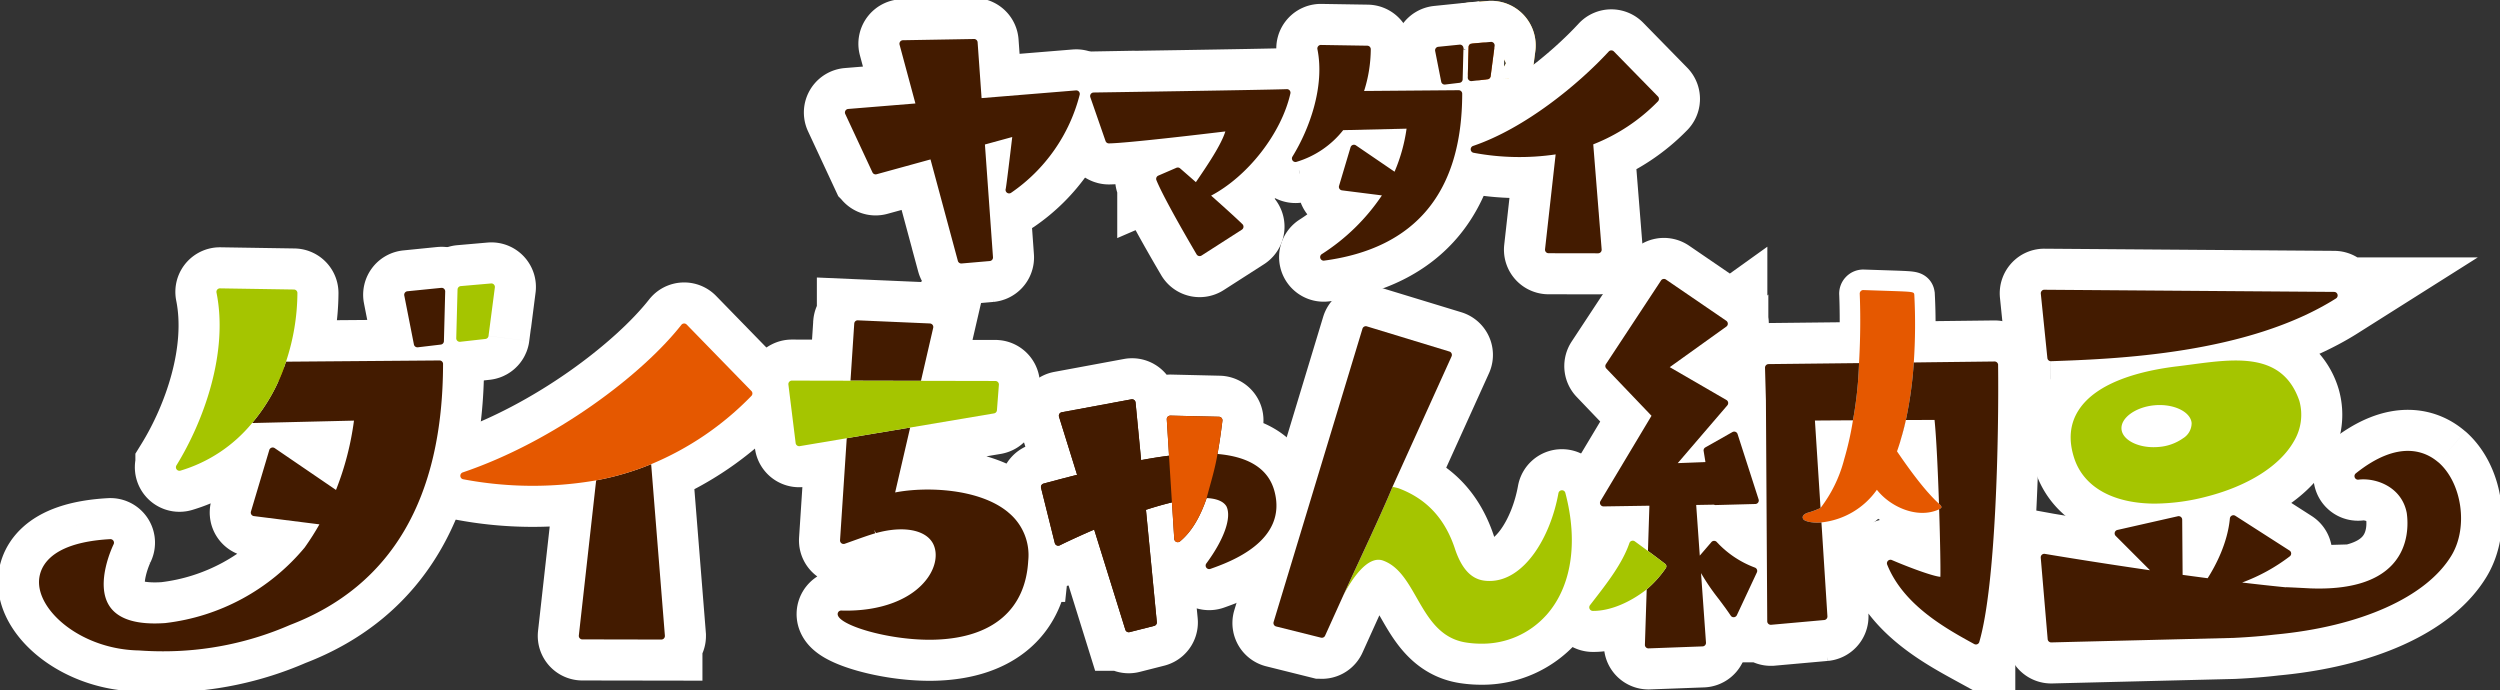 <svg id="グループ_97" data-name="グループ 97" xmlns="http://www.w3.org/2000/svg" xmlns:xlink="http://www.w3.org/1999/xlink" width="609.047" height="168.175" viewBox="0 0 609.047 168.175">
  <rect x="0" y="0" width="609.047" height="168.175" fill="#333333" stroke="none"/>
  <defs>
    <clipPath id="clip-path">
      <rect id="長方形_32" data-name="長方形 32" width="609.047" height="168.175" fill="none"/>
    </clipPath>
  </defs>
  <g id="グループ_74" data-name="グループ 74" clip-path="url(#clip-path)">
    <path id="パス_1041" data-name="パス 1041" d="M323.766,124.7c-1.447-5.3-6.1-8.328-13.851-9,.446-2.493.837-5.153,1.194-8.1a.864.864,0,0,0-.754-.961l-.083-.006-11.841-.28a.971.971,0,0,0-.641.264.864.864,0,0,0-.239.651l.553,8.854c-2.1.263-4.337.619-6.794,1.077l-1.36-14.041a.871.871,0,0,0-.339-.606.855.855,0,0,0-.677-.159l-16.962,3.144a.863.863,0,0,0-.69,1.005.894.894,0,0,0,.025.1l4.4,14.134c-4.61,1.172-8.171,2.142-8.171,2.142a.864.864,0,0,0-.612,1.045l3.346,13.424a.864.864,0,0,0,1.049.628.812.812,0,0,0,.174-.064c.035-.02,3.506-1.742,8.372-3.831l7.6,24.4a.866.866,0,0,0,.824.606.887.887,0,0,0,.212-.027l5.986-1.52a.863.863,0,0,0,.645-.92L292.48,129.3c2.267-.737,4.39-1.343,6.334-1.805l.555,8.882a.863.863,0,0,0,1.409.612c2.679-2.211,4.807-5.666,6.489-10.547,2.492.124,4.126.827,4.832,2.046,1.288,2.721-.591,8.039-4.907,13.88a.863.863,0,0,0,.983,1.33c4.683-1.664,18.939-6.728,15.59-19" transform="translate(-13.308 -5.105)" fill="none" stroke="#fff" stroke-width="20"/>
    <path id="パス_826" data-name="パス 826" d="M273.637,22.807a.877.877,0,0,0-.716-.285L249.933,24.4l-.968-13.6a.862.862,0,0,0-.876-.8l-17.319.3a.86.86,0,0,0-.819,1.087l3.861,14.32-16.378,1.337a.865.865,0,0,0-.79.932.856.856,0,0,0,.077.291l6.621,14.215a.856.856,0,0,0,1.01.468l13.136-3.611,6.663,24.711a.863.863,0,0,0,.833.638h.075l6.867-.595a.865.865,0,0,0,.786-.921L250.746,35.7,257.4,33.88c-.587,4.977-1.425,11.877-1.583,12.6a.863.863,0,0,0,1.3.991,41.365,41.365,0,0,0,16.722-23.916.856.856,0,0,0-.2-.747" transform="translate(-10.803 -0.499)" fill="#f06600"/>
    <path id="パス_828" data-name="パス 828" d="M283.264,35.494a.861.861,0,0,0,.814.581h.01c4.287-.048,23.268-2.3,28.366-2.914-1.053,3.36-4.411,8.292-7.168,12.339l-.01.016c-2.219-1.948-3.842-3.357-3.842-3.357a.865.865,0,0,0-.907-.141l-4.408,1.906a.862.862,0,0,0-.456,1.117c1.973,4.846,9.473,17.527,9.786,18.066a.862.862,0,0,0,.543.4.946.946,0,0,0,.2.022.858.858,0,0,0,.465-.136l9.818-6.3a.863.863,0,0,0,.138-1.343c-1.4-1.362-3.957-3.7-7.625-6.952,8.947-4.718,17.126-15.18,19.312-24.886a.863.863,0,0,0-.178-.741.846.846,0,0,0-.7-.311c-5.213.195-46.642.812-47.06.817a.864.864,0,0,0-.849.878.885.885,0,0,0,.047.268Z" transform="translate(-13.938 -1.14)" fill="#f06600"/>
    <path id="パス_830" data-name="パス 830" d="M332.361,40.007a22.821,22.821,0,0,0,11.379-7.725l15.44-.36a40.99,40.99,0,0,1-2.925,10.485l-9.406-6.416a.86.86,0,0,0-1.2.224.875.875,0,0,0-.115.24l-2.8,9.394a.86.86,0,0,0,.575,1.073.809.809,0,0,0,.142.03l9.722,1.229a50.056,50.056,0,0,1-14.661,14.313.864.864,0,0,0,.475,1.581.934.934,0,0,0,.115-.008c22.284-2.99,33.6-16.668,33.635-40.653a.863.863,0,0,0-.861-.865h-.009l-23.031.19a34.128,34.128,0,0,0,1.626-10.161.863.863,0,0,0-.848-.871l-11.291-.18a.824.824,0,0,0-.678.312.861.861,0,0,0-.182.721c1.828,9.072-1.941,19.464-6.081,26.165a.862.862,0,0,0,.972,1.282" transform="translate(-16.517 -0.575)" fill="#f06600"/>
    <path id="パス_832" data-name="パス 832" d="M370.3,21.172a.946.946,0,0,0,.1-.006l3.516-.42a.861.861,0,0,0,.76-.834l.195-7.584a.86.86,0,0,0-.275-.655.839.839,0,0,0-.674-.225l-5.185.522a.864.864,0,0,0-.772.947q0,.038.011.077l1.474,7.482a.863.863,0,0,0,.845.7" transform="translate(-18.348 -0.571)" fill="#f06600"/>
    <path id="パス_835" data-name="パス 835" d="M377.2,20.294a.8.8,0,0,0,.1-.006l3.853-.43a.864.864,0,0,0,.76-.745l.968-7.4a.865.865,0,0,0-.747-.968.853.853,0,0,0-.184,0l-4.629.4a.862.862,0,0,0-.787.835l-.195,7.431a.862.862,0,0,0,.838.886h.024" transform="translate(-18.765 -0.535)" fill="none" stroke="#ffc62b" stroke-width="20"/>
    <path id="パス_836" data-name="パス 836" d="M377.091,37.08a.861.861,0,0,0,.713.785,60.48,60.48,0,0,0,19.979.394L395.2,61.376a.861.861,0,0,0,.76.952.8.8,0,0,0,.1.006l12.072.02a.862.862,0,0,0,.863-.861c0-.024,0-.047,0-.07l-2.049-25.611a44.91,44.91,0,0,0,15.756-10.463.86.86,0,0,0,0-1.209L411.969,13.177a.88.88,0,0,0-.63-.258.857.857,0,0,0-.62.276c-7.316,7.926-20.356,18.7-33.043,23a.863.863,0,0,0-.584.883" transform="translate(-18.803 -0.644)" fill="#f06600"/>
    <path id="パス_838" data-name="パス 838" d="M107.565,91.492l-37.391.3a53.782,53.782,0,0,0,2.784-16.705.862.862,0,0,0-.848-.871l-18.015-.285h-.014a.86.86,0,0,0-.862.86.824.824,0,0,0,.017.174c2.945,14.61-3.109,31.325-9.757,42.091a.864.864,0,0,0,.973,1.284,35.814,35.814,0,0,0,17.465-11.6l24.81-.581a70.586,70.586,0,0,1-4.378,16.888l-14.938-10.19a.861.861,0,0,0-1.312.465l-4.472,14.983a.862.862,0,0,0,.58,1.074.847.847,0,0,0,.138.029l15.972,2.016c-1.11,1.941-2.322,3.842-3.6,5.638a51.99,51.99,0,0,1-33.934,18.41c-6.881.494-11.443-.887-13.587-4.086-3.718-5.562.928-15.012.976-15.107a.862.862,0,0,0-.82-1.247C11.528,135.907,9.947,142.741,10,145.64c.142,7.438,10.824,16.269,24.338,16.506q2.912.215,5.818.215a77.182,77.182,0,0,0,30.984-6.416c24.7-9.441,37.245-30.836,37.294-63.588a.865.865,0,0,0-.256-.614.912.912,0,0,0-.616-.25" transform="translate(-0.499 -3.687)" fill="#f06600"/>
    <path id="パス_840" data-name="パス 840" d="M112.68,73.806l-8.266.831a.866.866,0,0,0-.772.949c0,.025.007.05.011.075L106,87.591a.864.864,0,0,0,.846.7.945.945,0,0,0,.1,0l5.606-.665a.861.861,0,0,0,.76-.834l.312-12.1a.87.87,0,0,0-.275-.655.848.848,0,0,0-.675-.225" transform="translate(-5.168 -3.68)" fill="#f06600"/>
    <path id="パス_842" data-name="パス 842" d="M124.845,85.451l1.543-11.805a.865.865,0,0,0-.747-.968.854.854,0,0,0-.184,0l-7.373.644a.865.865,0,0,0-.787.837l-.315,11.85a.862.862,0,0,0,.838.886h.024a.8.8,0,0,0,.1-.006l6.144-.688a.86.86,0,0,0,.76-.745" transform="translate(-5.833 -3.624)" fill="#f06600"/>
    <path id="パス_844" data-name="パス 844" d="M173.178,83.205a.863.863,0,0,0-1.22-.016.822.822,0,0,0-.077.086c-9.516,12.124-30.867,28.366-53.268,35.953a.863.863,0,0,0,.128,1.667,90.619,90.619,0,0,0,32.384.269L146.9,158.952a.862.862,0,0,0,.759.953.816.816,0,0,0,.1.006l19.254.031a.862.862,0,0,0,.858-.866c0-.022,0-.045,0-.067l-3.344-41.789a73.422,73.422,0,0,0,24.418-16.627.863.863,0,0,0,0-1.208Z" transform="translate(-5.885 -4.136)" fill="#f06600"/>
    <path id="パス_846" data-name="パス 846" d="M255.707,128.917c-6.967-5.824-19.973-6.33-27.554-4.846l3.659-15.818,20.423-3.441a.86.86,0,0,0,.716-.785l.475-6.187a.863.863,0,0,0-.8-.925l-.065,0-18.127-.034,2.987-12.922a.861.861,0,0,0-.643-1.034.817.817,0,0,0-.16-.022l-17.535-.76a.826.826,0,0,0-.9.747c0,.02,0,.039,0,.059l-.914,13.9L203,96.819a.864.864,0,0,0-.862.866.936.936,0,0,0,.007.1l1.769,14.252a.864.864,0,0,0,.34.587.854.854,0,0,0,.658.159l11.443-1.928L214.727,135.7a.863.863,0,0,0,1.149.869l1.962-.7c1.942-.7,3.777-1.358,5.459-1.853l-.245-.828.422.779c.34-.1.665-.178.994-.258l.238-.058c6.393-1.472,11.446-.176,12.875,3.3.929,2.261.409,5.171-1.4,7.781-3.713,5.364-11.592,8.4-21.147,8.11a.855.855,0,0,0-.665.285.873.873,0,0,0-.216.69c.336,2.607,12.045,6.136,22.38,6.136.516,0,1.029-.008,1.536-.027,13.838-.5,21.829-7.31,22.5-19.181a13.426,13.426,0,0,0-4.869-11.821" transform="translate(-10.08 -4.096)" fill="#f06600"/>
    <path id="パス_850" data-name="パス 850" d="M396.753,123.6a.863.863,0,0,0-.814.71c-1.911,10.642-8.294,21.4-16.8,21.4H379.1c-2.63-.01-5.947-.875-8.266-7.521-2.418-7.535-6.9-12.447-13.777-15.039a12.458,12.458,0,0,0-1.544-.361l14.4-31.8a.852.852,0,0,0,0-.711.868.868,0,0,0-.534-.47l-20.1-6.129a.864.864,0,0,0-1.077.573v0l-21.643,71.458a.863.863,0,0,0,.577,1.076l.042.011,10.927,2.723a.856.856,0,0,0,.994-.481l4.5-9.944c1.928-3.645,5.72-9.584,9.5-8.4,3.858,1.33,6.01,5.091,8.287,9.072,2.81,4.906,5.713,9.976,12.109,10.943a24.366,24.366,0,0,0,3.634.275,20.928,20.928,0,0,0,15.826-6.918c6.16-6.869,7.86-17.739,4.666-29.824a.848.848,0,0,0-.868-.641" transform="translate(-16.282 -4.17)" fill="#f06600"/>
    <path id="パス_852" data-name="パス 852" d="M443.614,109.312a.863.863,0,0,0-1.083-.559.852.852,0,0,0-.162.071l-6.6,3.727a.862.862,0,0,0-.426.892l.444,2.7-6.746.257,12.08-14.082a.864.864,0,0,0-.1-1.218.878.878,0,0,0-.127-.09l-13.8-8,13.785-9.876a.863.863,0,0,0,.2-1.2.876.876,0,0,0-.214-.209l-14.695-10.05a.873.873,0,0,0-.655-.135.852.852,0,0,0-.553.372L411.551,92.278a.862.862,0,0,0,.1,1.07l11.009,11.513-12.436,20.773a.862.862,0,0,0-.007.875.877.877,0,0,0,.76.431l11.168-.177-.355,11.022-3.193-2.334a.862.862,0,0,0-1.2.183.875.875,0,0,0-.122.235c-1.679,4.914-5.34,9.638-8.881,14.207l-.714.922a.863.863,0,0,0,.672,1.39h.148c4,0,8.741-1.931,12.989-5.245l-.435,13.492a.862.862,0,0,0,.833.89h.06l13.162-.49a.854.854,0,0,0,.61-.285.867.867,0,0,0,.219-.638l-1.209-16.926a53.693,53.693,0,0,0,4.234,6.212c1,1.32,2.028,2.685,2.99,4.144a.862.862,0,0,0,.72.388h.063a.868.868,0,0,0,.719-.5l4.878-10.421a.864.864,0,0,0-.418-1.148c-.023-.01-.047-.021-.071-.029a24.072,24.072,0,0,1-9.311-6.257.9.9,0,0,0-.641-.256.861.861,0,0,0-.624.3l-2.842,3.3-.88-12.343,4.316-.069a.847.847,0,0,0,.425.1l9.662-.258a.864.864,0,0,0,.8-1.128Z" transform="translate(-20.319 -3.566)" fill="#f06600"/>
    <path id="パス_854" data-name="パス 854" d="M493.861,106.92l-2,.009-4.988.019c-.342,1.568-.741,3.126-1.216,4.665-.038.133-.076.257-.1.361a2.629,2.629,0,0,1-.114.39l.029.048,9.482,14.927c-.257-7.687-.627-15.886-1.083-20.418m15.487-13.378a.864.864,0,0,0-.855-.855h-.019l-15.345.181-4.333.057a94.861,94.861,0,0,1-1.929,14.024c-.342,1.568-.741,3.126-1.216,4.665-.038.133-.076.257-.1.361a2.629,2.629,0,0,1-.114.39l.029.048,9.482,14.927c.874.8.713,1,.038,1.321.247,7.677.361,14.594.3,16.485-1.634-.1-7.164-2.09-11.82-4.086a.862.862,0,0,0-1.131.456.87.87,0,0,0-.009.656c3.972,9.9,14.347,15.592,21.207,19.354a.86.86,0,0,0,1.169-.342.638.638,0,0,0,.067-.171c4.086-14.034,4.779-50.272,4.58-67.469m-23.7,18.072c.475-1.539.874-3.1,1.216-4.665-.485,1.967-.95,3.7-1.216,4.665m-14.138-18.49-18.091.2a.874.874,0,0,0-.855.874v.019l.219,7.943.323,53.816a.86.86,0,0,0,.865.855h.076l12.941-1.159a.862.862,0,0,0,.779-.912L466.3,131.89c-1.416.209-4.01-.1-4.437-.808s.219-1.33,1.34-1.615a20.815,20.815,0,0,0,2.879-1.093l-1.368-21.3,5.606-.038,3.658-.019a93.691,93.691,0,0,0,1.482-13.938Z" transform="translate(-22.567 -4.622)" fill="#f06600"/>
    <path id="パス_856" data-name="パス 856" d="M620.124,118.406c-2.994-2.61-9.588-5.738-20.115,2.681a.862.862,0,0,0,.644,1.53c4.15-.513,10.536,1.676,11.764,8.116.322,2.254.639,7.981-3.384,12.447-3.86,4.288-10.653,6.281-20.1,5.925-4.091-.215-5.776-.285-5.776-.285a.974.974,0,0,0-.2.025c-3.288-.325-6.853-.716-10.642-1.166a44.43,44.43,0,0,0,11.636-6.4.865.865,0,0,0,.109-1.218.852.852,0,0,0-.2-.173l-13.207-8.469a.864.864,0,0,0-1.324.646c-.57,6.081-3.516,11.576-5.416,14.565-2.053-.267-4.094-.543-6.1-.817l-.1-13.446a.863.863,0,0,0-.868-.857.876.876,0,0,0-.186.022l-14.734,3.339a.863.863,0,0,0-.419,1.451l8.361,8.369c-14.242-2.064-25.491-3.969-25.611-3.991a.861.861,0,0,0-.995.7.832.832,0,0,0-.009.222l1.687,19.858a.863.863,0,0,0,.855.79h.034c.355-.01,16.51-.411,44.385-1.1,3.617-.174,6.98-.441,9.967-.8,20.955-1.92,37.1-9.158,43.185-19.365,4.064-6.812,2.523-17.59-3.231-22.613" transform="translate(-26.091 -5.765)" fill="#f06600"/>
    <path id="パス_860" data-name="パス 860" d="M525.735,91.7h.03c15.539-.543,47.871-1.676,69.42-15.291a.863.863,0,0,0-.453-1.592l-70.6-.525a.8.8,0,0,0-.644.285.865.865,0,0,0-.219.665l1.6,15.685a.861.861,0,0,0,.855.775" transform="translate(-26.092 -3.704)" fill="#f06600"/>
    <g id="グループ_92" data-name="グループ 92" transform="translate(9.501 9.501)">
      <path id="パス_827" data-name="パス 827" d="M273.637,22.807a.877.877,0,0,0-.716-.285L249.933,24.4l-.968-13.6a.862.862,0,0,0-.876-.8l-17.319.3a.86.86,0,0,0-.819,1.087l3.861,14.32-16.378,1.337a.865.865,0,0,0-.79.932.856.856,0,0,0,.077.291l6.621,14.215a.856.856,0,0,0,1.01.468l13.136-3.611,6.663,24.711a.863.863,0,0,0,.833.638h.075l6.867-.595a.865.865,0,0,0,.786-.921L250.746,35.7,257.4,33.88c-.587,4.977-1.425,11.877-1.583,12.6a.863.863,0,0,0,1.3.991,41.365,41.365,0,0,0,16.722-23.916.856.856,0,0,0-.2-.747" transform="translate(-20.304 -10)" fill="none" stroke="#fff" stroke-width="20"/>
      <path id="パス_829" data-name="パス 829" d="M283.264,35.494a.861.861,0,0,0,.814.581h.01c4.287-.048,23.268-2.3,28.366-2.914-1.053,3.36-4.411,8.292-7.168,12.339l-.01.016c-2.219-1.948-3.842-3.357-3.842-3.357a.865.865,0,0,0-.907-.141l-4.408,1.906a.862.862,0,0,0-.456,1.117c1.973,4.846,9.473,17.527,9.786,18.066a.862.862,0,0,0,.543.4.946.946,0,0,0,.2.022.858.858,0,0,0,.465-.136l9.818-6.3a.863.863,0,0,0,.138-1.343c-1.4-1.362-3.957-3.7-7.625-6.952,8.947-4.718,17.126-15.18,19.312-24.886a.863.863,0,0,0-.178-.741.846.846,0,0,0-.7-.311c-5.213.195-46.642.812-47.06.817a.864.864,0,0,0-.849.878.885.885,0,0,0,.047.268Z" transform="translate(-23.439 -10.641)" fill="none" stroke="#fff" stroke-width="20"/>
      <path id="パス_831" data-name="パス 831" d="M332.361,40.007a22.821,22.821,0,0,0,11.379-7.725l15.44-.36a40.99,40.99,0,0,1-2.925,10.485l-9.406-6.416a.86.86,0,0,0-1.2.224.875.875,0,0,0-.115.24l-2.8,9.394a.86.86,0,0,0,.575,1.073.809.809,0,0,0,.142.03l9.722,1.229a50.056,50.056,0,0,1-14.661,14.313.864.864,0,0,0,.475,1.581.934.934,0,0,0,.115-.008c22.284-2.99,33.6-16.668,33.635-40.653a.863.863,0,0,0-.861-.865h-.009l-23.031.19a34.128,34.128,0,0,0,1.626-10.161.863.863,0,0,0-.848-.871l-11.291-.18a.824.824,0,0,0-.678.312.861.861,0,0,0-.182.721c1.828,9.072-1.941,19.464-6.081,26.165a.862.862,0,0,0,.972,1.282" transform="translate(-26.018 -10.076)" fill="none" stroke="#fff" stroke-width="20"/>
      <path id="パス_833" data-name="パス 833" d="M370.3,21.172a.946.946,0,0,0,.1-.006l3.516-.42a.861.861,0,0,0,.76-.834l.195-7.584a.86.86,0,0,0-.275-.655.839.839,0,0,0-.674-.225l-5.185.522a.864.864,0,0,0-.772.947q0,.038.011.077l1.474,7.482a.863.863,0,0,0,.845.7" transform="translate(-27.849 -10.072)" fill="none" stroke="#fff" stroke-width="20"/>
      <path id="パス_834" data-name="パス 834" d="M377.2,20.294a.8.8,0,0,0,.1-.006l3.853-.43a.864.864,0,0,0,.76-.745l.968-7.4a.865.865,0,0,0-.747-.968.853.853,0,0,0-.184,0l-4.629.4a.862.862,0,0,0-.787.835l-.195,7.431a.862.862,0,0,0,.838.886h.024" transform="translate(-28.266 -10.036)" fill="#f06600" stroke="#fff" stroke-width="20"/>
      <path id="パス_837" data-name="パス 837" d="M377.091,37.08a.861.861,0,0,0,.713.785,60.48,60.48,0,0,0,19.979.394L395.2,61.376a.861.861,0,0,0,.76.952.8.8,0,0,0,.1.006l12.072.02a.862.862,0,0,0,.863-.861c0-.024,0-.047,0-.07l-2.049-25.611a44.91,44.91,0,0,0,15.756-10.463.86.86,0,0,0,0-1.209L411.969,13.177a.88.88,0,0,0-.63-.258.857.857,0,0,0-.62.276c-7.316,7.926-20.356,18.7-33.043,23a.863.863,0,0,0-.584.883" transform="translate(-28.304 -10.145)" fill="none" stroke="#fff" stroke-width="20"/>
      <path id="パス_839" data-name="パス 839" d="M107.565,91.492l-37.391.3a53.782,53.782,0,0,0,2.784-16.705.862.862,0,0,0-.848-.871l-18.015-.285h-.014a.86.86,0,0,0-.862.86.824.824,0,0,0,.017.174c2.945,14.61-3.109,31.325-9.757,42.091a.864.864,0,0,0,.973,1.284,35.814,35.814,0,0,0,17.465-11.6l24.81-.581a70.586,70.586,0,0,1-4.378,16.888l-14.938-10.19a.861.861,0,0,0-1.312.465l-4.472,14.983a.862.862,0,0,0,.58,1.074.847.847,0,0,0,.138.029l15.972,2.016c-1.11,1.941-2.322,3.842-3.6,5.638a51.99,51.99,0,0,1-33.934,18.41c-6.881.494-11.443-.887-13.587-4.086-3.718-5.562.928-15.012.976-15.107a.862.862,0,0,0-.82-1.247C11.528,135.907,9.947,142.741,10,145.64c.142,7.438,10.824,16.269,24.338,16.506q2.912.215,5.818.215a77.182,77.182,0,0,0,30.984-6.416c24.7-9.441,37.245-30.836,37.294-63.588a.865.865,0,0,0-.256-.614.912.912,0,0,0-.616-.25" transform="translate(-10 -13.188)" fill="none" stroke="#fff" stroke-width="20"/>
      <path id="パス_841" data-name="パス 841" d="M112.68,73.806l-8.266.831a.866.866,0,0,0-.772.949c0,.025.007.05.011.075L106,87.591a.864.864,0,0,0,.846.7.945.945,0,0,0,.1,0l5.606-.665a.861.861,0,0,0,.76-.834l.312-12.1a.87.87,0,0,0-.275-.655.848.848,0,0,0-.675-.225" transform="translate(-14.669 -13.181)" fill="none" stroke="#fff" stroke-width="20"/>
      <path id="パス_843" data-name="パス 843" d="M124.845,85.451l1.543-11.805a.865.865,0,0,0-.747-.968.854.854,0,0,0-.184,0l-7.373.644a.865.865,0,0,0-.787.837l-.315,11.85a.862.862,0,0,0,.838.886h.024a.8.8,0,0,0,.1-.006l6.144-.688a.86.86,0,0,0,.76-.745" transform="translate(-15.334 -13.125)" fill="none" stroke="#fff" stroke-width="20"/>
      <path id="パス_845" data-name="パス 845" d="M173.178,83.205a.863.863,0,0,0-1.22-.016.822.822,0,0,0-.077.086c-9.516,12.124-30.867,28.366-53.268,35.953a.863.863,0,0,0,.128,1.667,90.619,90.619,0,0,0,32.384.269L146.9,158.952a.862.862,0,0,0,.759.953.816.816,0,0,0,.1.006l19.254.031a.862.862,0,0,0,.858-.866c0-.022,0-.045,0-.067l-3.344-41.789a73.422,73.422,0,0,0,24.418-16.627.863.863,0,0,0,0-1.208Z" transform="translate(-15.386 -13.637)" fill="none" stroke="#fff" stroke-width="20"/>
      <path id="パス_847" data-name="パス 847" d="M255.707,128.917c-6.967-5.824-19.973-6.33-27.554-4.846l3.659-15.818,20.423-3.441a.86.86,0,0,0,.716-.785l.475-6.187a.863.863,0,0,0-.8-.925l-.065,0-18.127-.034,2.987-12.922a.861.861,0,0,0-.643-1.034.817.817,0,0,0-.16-.022l-17.535-.76a.826.826,0,0,0-.9.747c0,.02,0,.039,0,.059l-.914,13.9L203,96.819a.864.864,0,0,0-.862.866.936.936,0,0,0,.007.1l1.769,14.252a.864.864,0,0,0,.34.587.854.854,0,0,0,.658.159l11.443-1.928L214.727,135.7a.863.863,0,0,0,1.149.869l1.962-.7c1.942-.7,3.777-1.358,5.459-1.853l-.245-.828.422.779c.34-.1.665-.178.994-.258l.238-.058c6.393-1.472,11.446-.176,12.875,3.3.929,2.261.409,5.171-1.4,7.781-3.713,5.364-11.592,8.4-21.147,8.11a.855.855,0,0,0-.665.285.873.873,0,0,0-.216.69c.336,2.607,12.045,6.136,22.38,6.136.516,0,1.029-.008,1.536-.027,13.838-.5,21.829-7.31,22.5-19.181a13.426,13.426,0,0,0-4.869-11.821" transform="translate(-19.581 -13.597)" fill="none" stroke="#fff" stroke-width="20"/>
      <path id="パス_851" data-name="パス 851" d="M396.753,123.6a.863.863,0,0,0-.814.71c-1.911,10.642-8.294,21.4-16.8,21.4H379.1c-2.63-.01-5.947-.875-8.266-7.521-2.418-7.535-6.9-12.447-13.777-15.039a12.458,12.458,0,0,0-1.544-.361l14.4-31.8a.852.852,0,0,0,0-.711.868.868,0,0,0-.534-.47l-20.1-6.129a.864.864,0,0,0-1.077.573v0l-21.643,71.458a.863.863,0,0,0,.577,1.076l.042.011,10.927,2.723a.856.856,0,0,0,.994-.481l4.5-9.944c1.928-3.645,5.72-9.584,9.5-8.4,3.858,1.33,6.01,5.091,8.287,9.072,2.81,4.906,5.713,9.976,12.109,10.943a24.366,24.366,0,0,0,3.634.275,20.928,20.928,0,0,0,15.826-6.918c6.16-6.869,7.86-17.739,4.666-29.824a.848.848,0,0,0-.868-.641" transform="translate(-25.783 -13.672)" fill="none" stroke="#fff" stroke-width="20"/>
      <path id="パス_853" data-name="パス 853" d="M443.614,109.312a.863.863,0,0,0-1.083-.559.852.852,0,0,0-.162.071l-6.6,3.727a.862.862,0,0,0-.426.892l.444,2.7-6.746.257,12.08-14.082a.864.864,0,0,0-.1-1.218.878.878,0,0,0-.127-.09l-13.8-8,13.785-9.876a.863.863,0,0,0,.2-1.2.876.876,0,0,0-.214-.209l-14.695-10.05a.873.873,0,0,0-.655-.135.852.852,0,0,0-.553.372L411.551,92.278a.862.862,0,0,0,.1,1.07l11.009,11.513-12.436,20.773a.862.862,0,0,0-.007.875.877.877,0,0,0,.76.431l11.168-.177-.355,11.022-3.193-2.334a.862.862,0,0,0-1.2.183.875.875,0,0,0-.122.235c-1.679,4.914-5.34,9.638-8.881,14.207l-.714.922a.863.863,0,0,0,.672,1.39h.148c4,0,8.741-1.931,12.989-5.245l-.435,13.492a.862.862,0,0,0,.833.89h.06l13.162-.49a.854.854,0,0,0,.61-.285.867.867,0,0,0,.219-.638l-1.209-16.926a53.693,53.693,0,0,0,4.234,6.212c1,1.32,2.028,2.685,2.99,4.144a.862.862,0,0,0,.72.388h.063a.868.868,0,0,0,.719-.5l4.878-10.421a.864.864,0,0,0-.418-1.148c-.023-.01-.047-.021-.071-.029a24.072,24.072,0,0,1-9.311-6.257.9.9,0,0,0-.641-.256.861.861,0,0,0-.624.3l-2.842,3.3-.88-12.343,4.316-.069a.847.847,0,0,0,.425.1l9.662-.258a.864.864,0,0,0,.8-1.128Z" transform="translate(-29.82 -13.067)" fill="none" stroke="#fff" stroke-width="20"/>
      <path id="パス_855" data-name="パス 855" d="M493.861,106.92l-2,.009-4.988.019c-.342,1.568-.741,3.126-1.216,4.665-.038.133-.076.257-.1.361a2.629,2.629,0,0,1-.114.39l.029.048,9.482,14.927C494.688,119.652,494.317,111.452,493.861,106.92Zm15.487-13.378a.864.864,0,0,0-.855-.855h-.019l-15.345.181-4.333.057a94.861,94.861,0,0,1-1.929,14.024c-.342,1.568-.741,3.126-1.216,4.665-.038.133-.076.257-.1.361a2.629,2.629,0,0,1-.114.39l.029.048,9.482,14.927c.874.8.713,1,.038,1.321.247,7.677.361,14.594.3,16.485-1.634-.1-7.164-2.09-11.82-4.086a.862.862,0,0,0-1.131.456.87.87,0,0,0-.009.656c3.972,9.9,14.347,15.592,21.207,19.354a.86.86,0,0,0,1.169-.342.638.638,0,0,0,.067-.171C508.854,146.978,509.548,110.74,509.348,93.542Zm-23.7,18.072c.475-1.539.874-3.1,1.216-4.665C486.383,108.915,485.918,110.645,485.652,111.614Zm-14.138-18.49-18.091.2a.874.874,0,0,0-.855.874v.019l.219,7.943.323,53.816a.86.86,0,0,0,.865.855h.076l12.941-1.159a.862.862,0,0,0,.779-.912L466.3,131.89c-1.416.209-4.01-.1-4.437-.808s.219-1.33,1.34-1.615a20.815,20.815,0,0,0,2.879-1.093l-1.368-21.3,5.606-.038,3.658-.019a93.691,93.691,0,0,0,1.482-13.938Z" transform="translate(-32.068 -14.123)" fill="none" stroke="#fff" stroke-width="20"/>
      <path id="パス_857" data-name="パス 857" d="M620.124,118.406c-2.994-2.61-9.588-5.738-20.115,2.681a.862.862,0,0,0,.644,1.53c4.15-.513,10.536,1.676,11.764,8.116.322,2.254.639,7.981-3.384,12.447-3.86,4.288-10.653,6.281-20.1,5.925-4.091-.215-5.776-.285-5.776-.285a.974.974,0,0,0-.2.025c-3.288-.325-6.853-.716-10.642-1.166a44.43,44.43,0,0,0,11.636-6.4.865.865,0,0,0,.109-1.218.852.852,0,0,0-.2-.173l-13.207-8.469a.864.864,0,0,0-1.324.646c-.57,6.081-3.516,11.576-5.416,14.565-2.053-.267-4.094-.543-6.1-.817l-.1-13.446a.863.863,0,0,0-.868-.857.876.876,0,0,0-.186.022l-14.734,3.339a.863.863,0,0,0-.419,1.451l8.361,8.369c-14.242-2.064-25.491-3.969-25.611-3.991a.861.861,0,0,0-.995.7.832.832,0,0,0-.009.222l1.687,19.858a.863.863,0,0,0,.855.79h.034c.355-.01,16.51-.411,44.385-1.1,3.617-.174,6.98-.441,9.967-.8,20.955-1.92,37.1-9.158,43.185-19.365,4.064-6.812,2.523-17.59-3.231-22.613" transform="translate(-35.592 -15.266)" fill="none" stroke="#fff" stroke-width="20"/>
      <path id="パス_859" data-name="パス 859" d="M560.4,93.4c-1.17.155-2.347.311-3.523.452-8.508,1.027-19.586,3.724-24.051,10.737-2.125,3.339-2.47,7.255-1.035,11.642,2.351,7.172,9.653,11.067,19.732,11.067a50.964,50.964,0,0,0,12.7-1.756c10.015-2.6,17.687-7.473,21.052-13.376a12.559,12.559,0,0,0,1.361-9.9,13.381,13.381,0,0,0-7.075-8.321c-5.026-2.425-12.169-1.479-19.16-.554m-2.059,17.958a11.775,11.775,0,0,1-6.049,2.146c-4.615.4-8.741-1.583-8.982-4.337s3.469-5.423,8.1-5.826c.4-.037.8-.052,1.192-.052,4.122,0,7.57,1.876,7.791,4.392a4.331,4.331,0,0,1-2.049,3.679" transform="translate(-35.975 -14.109)" fill="none" stroke="#fff" stroke-width="20"/>
      <path id="パス_861" data-name="パス 861" d="M525.735,91.7h.03c15.539-.543,47.871-1.676,69.42-15.291a.863.863,0,0,0-.453-1.592l-70.6-.525a.8.8,0,0,0-.644.285.865.865,0,0,0-.219.665l1.6,15.685a.861.861,0,0,0,.855.775" transform="translate(-35.593 -13.205)" fill="none" stroke="#fff" stroke-width="20"/>
      <path id="パス_1040" data-name="パス 1040" d="M495.463,127.746a.754.754,0,0,1-.237.143c-5.15,2.223-11.668-.684-14.936-4.865a18.96,18.96,0,0,1-13.511,7.953c-1.416.209-4.01-.1-4.437-.808s.219-1.33,1.34-1.615a20.816,20.816,0,0,0,2.879-1.093,32.986,32.986,0,0,0,5.682-11.554V115.9c.009-.019.009-.048.019-.067a.6.6,0,0,0,.019-.086c.009-.029.019-.067.028-.1a75.581,75.581,0,0,0,2.147-9.539,93.682,93.682,0,0,0,1.482-13.938c.551-9.378.171-16.808.171-16.884a.851.851,0,0,1,.247-.646.814.814,0,0,1,.637-.266l5.8.19c6.5.219,6.5.219,6.613.941a138.786,138.786,0,0,1-.124,16.513,94.858,94.858,0,0,1-1.929,14.024c-.485,1.967-.95,3.7-1.216,4.665-.038.133-.076.257-.1.361a2.637,2.637,0,0,1-.114.39.15.15,0,0,0-.009.038c-.228.732-.466,1.454-.722,2.166,2.432,3.6,6.774,9.691,10.242,12.77.874.8.713,1,.038,1.321" transform="translate(-32.549 -13.209)" fill="#ffecd6" stroke="#fff" stroke-width="10"/>
    </g>
    <g id="グループ_93" data-name="グループ 93" transform="translate(9.501 9.501)">
      <rect id="長方形_40" data-name="長方形 40" width="37.95" height="30.36" transform="translate(506.597 74.111)" fill="#fff"/>
      <g id="グループ_91" data-name="グループ 91" transform="translate(0)">
        <path id="パス_1042" data-name="パス 1042" d="M323.766,124.7c-1.447-5.3-6.1-8.328-13.851-9,.446-2.493.837-5.153,1.194-8.1a.864.864,0,0,0-.754-.961l-.083-.006-11.841-.28a.971.971,0,0,0-.641.264.864.864,0,0,0-.239.651l.553,8.854c-2.1.263-4.337.619-6.794,1.077l-1.36-14.041a.871.871,0,0,0-.339-.606.855.855,0,0,0-.677-.159l-16.962,3.144a.863.863,0,0,0-.69,1.005.894.894,0,0,0,.025.1l4.4,14.134c-4.61,1.172-8.171,2.142-8.171,2.142a.864.864,0,0,0-.612,1.045l3.346,13.424a.864.864,0,0,0,1.049.628.812.812,0,0,0,.174-.064c.035-.02,3.506-1.742,8.372-3.831l7.6,24.4a.866.866,0,0,0,.824.606.887.887,0,0,0,.212-.027l5.986-1.52a.863.863,0,0,0,.645-.92L292.48,129.3c2.267-.737,4.39-1.343,6.334-1.805l.555,8.882a.863.863,0,0,0,1.409.612c2.679-2.211,4.807-5.666,6.489-10.547,2.492.124,4.126.827,4.832,2.046,1.288,2.721-.591,8.039-4.907,13.88a.863.863,0,0,0,.983,1.33c4.683-1.664,18.939-6.728,15.59-19" transform="translate(-22.803 -14.606)" fill="#431b00"/>
        <path id="パス_862" data-name="パス 862" d="M273.637,22.807a.877.877,0,0,0-.716-.285L249.933,24.4l-.968-13.6a.862.862,0,0,0-.876-.8l-17.319.3a.86.86,0,0,0-.819,1.087l3.861,14.32-16.378,1.337a.865.865,0,0,0-.79.932.856.856,0,0,0,.077.291l6.621,14.215a.856.856,0,0,0,1.01.468l13.136-3.611,6.663,24.711a.863.863,0,0,0,.833.638h.075l6.867-.595a.865.865,0,0,0,.786-.921L250.746,35.7,257.4,33.88c-.587,4.977-1.425,11.877-1.583,12.6a.863.863,0,0,0,1.3.991,41.365,41.365,0,0,0,16.722-23.916A.856.856,0,0,0,273.637,22.807Z" transform="translate(-20.301 -10)" fill="#431b00"/>
        <path id="パス_863" data-name="パス 863" d="M283.264,35.494a.861.861,0,0,0,.814.581h.01c4.287-.048,23.268-2.3,28.366-2.914-1.053,3.36-4.411,8.292-7.168,12.339l-.01.016c-2.219-1.948-3.842-3.357-3.842-3.357a.865.865,0,0,0-.907-.141l-4.408,1.906a.862.862,0,0,0-.456,1.117c1.973,4.846,9.473,17.527,9.786,18.066a.862.862,0,0,0,.543.4.946.946,0,0,0,.2.022.858.858,0,0,0,.465-.136l9.818-6.3a.863.863,0,0,0,.138-1.343c-1.4-1.362-3.957-3.7-7.625-6.952,8.947-4.718,17.126-15.18,19.312-24.886a.863.863,0,0,0-.178-.741.846.846,0,0,0-.7-.311c-5.213.195-46.642.812-47.06.817a.864.864,0,0,0-.849.878.885.885,0,0,0,.047.268Z" transform="translate(-23.436 -10.641)" fill="#431b00"/>
        <path id="パス_864" data-name="パス 864" d="M332.361,40.007a22.821,22.821,0,0,0,11.379-7.725l15.44-.36a40.99,40.99,0,0,1-2.925,10.485l-9.406-6.416a.86.86,0,0,0-1.2.224.875.875,0,0,0-.115.24l-2.8,9.394a.86.86,0,0,0,.575,1.073.809.809,0,0,0,.142.03l9.722,1.229a50.056,50.056,0,0,1-14.661,14.313.864.864,0,0,0,.475,1.581.934.934,0,0,0,.115-.008c22.284-2.99,33.6-16.668,33.635-40.653a.863.863,0,0,0-.861-.865h-.009l-23.031.19a34.128,34.128,0,0,0,1.626-10.161.863.863,0,0,0-.848-.871l-11.291-.18a.824.824,0,0,0-.678.312.861.861,0,0,0-.182.721c1.828,9.072-1.941,19.464-6.081,26.165a.862.862,0,0,0,.972,1.282Z" transform="translate(-26.016 -10.076)" fill="#431b00"/>
        <path id="パス_865" data-name="パス 865" d="M370.3,21.172a.946.946,0,0,0,.1-.006l3.516-.42a.861.861,0,0,0,.76-.834l.195-7.584a.86.86,0,0,0-.275-.655.839.839,0,0,0-.674-.225l-5.185.522a.864.864,0,0,0-.772.947q0,.038.011.077l1.474,7.482a.863.863,0,0,0,.845.7Z" transform="translate(-27.847 -10.072)" fill="#431b00"/>
        <path id="パス_866" data-name="パス 866" d="M377.2,20.294a.8.8,0,0,0,.1-.006l3.853-.43a.864.864,0,0,0,.76-.745l.968-7.4a.865.865,0,0,0-.747-.968.853.853,0,0,0-.184,0l-4.629.4a.862.862,0,0,0-.787.835l-.195,7.431a.862.862,0,0,0,.838.886h.028Z" transform="translate(-28.264 -10.036)" fill="#431b00"/>
        <path id="パス_867" data-name="パス 867" d="M377.091,37.08a.861.861,0,0,0,.713.785,60.48,60.48,0,0,0,19.979.394L395.2,61.376a.861.861,0,0,0,.76.952.8.8,0,0,0,.1.006l12.072.02a.862.862,0,0,0,.863-.861c0-.024,0-.047,0-.07l-2.049-25.611a44.91,44.91,0,0,0,15.756-10.463.86.86,0,0,0,0-1.209L411.969,13.177a.88.88,0,0,0-.63-.258.857.857,0,0,0-.62.276c-7.316,7.926-20.356,18.7-33.043,23a.863.863,0,0,0-.584.883" transform="translate(-28.301 -10.145)" fill="#431b00"/>
        <path id="パス_868" data-name="パス 868" d="M108.432,93.282c-.048,32.751-12.589,54.139-37.293,63.583a77.092,77.092,0,0,1-30.984,6.413q-2.907,0-5.815-.209C20.83,162.832,10.14,154,10,146.565c-.048-2.907,1.53-9.739,17.359-10.613a.888.888,0,0,1,.437.1.863.863,0,0,1,.38,1.15c-.048.1-4.694,9.549-.979,15.107,2.147,3.2,6.708,4.58,13.587,4.086a51.994,51.994,0,0,0,33.939-18.4,66.071,66.071,0,0,0,3.592-5.644l-15.972-2.014a.335.335,0,0,1-.133-.029.857.857,0,0,1-.58-1.074L66.1,114.242a.61.61,0,0,1,.114-.238.866.866,0,0,1,1.2-.228l14.936,10.195a70.978,70.978,0,0,0,4.38-16.893l-24.818.589A43.771,43.771,0,0,0,70.17,92.721l37.4-.3a.855.855,0,0,1,.608.247.832.832,0,0,1,.257.618" transform="translate(-9.997 -14.109)" fill="#431b00"/>
        <path id="パス_869" data-name="パス 869" d="M112.68,73.806l-8.266.831a.866.866,0,0,0-.772.949c0,.025.007.05.011.075L106,87.591a.864.864,0,0,0,.846.7.945.945,0,0,0,.1,0l5.606-.665a.861.861,0,0,0,.76-.834l.312-12.1a.87.87,0,0,0-.275-.655.848.848,0,0,0-.675-.225Z" transform="translate(-14.666 -13.181)" fill="#431b00"/>
        <path id="パス_870" data-name="パス 870" d="M124.845,85.451l1.543-11.805a.865.865,0,0,0-.747-.968.854.854,0,0,0-.184,0l-7.373.644a.865.865,0,0,0-.787.837l-.315,11.85a.862.862,0,0,0,.838.886h.024a.8.8,0,0,0,.1-.006l6.144-.688a.86.86,0,0,0,.76-.745Z" transform="translate(-15.332 -13.125)" fill="#a5c500"/>
        <path id="パス_871" data-name="パス 871" d="M169.378,160.8v.086a.864.864,0,0,1-.855.855l-19.25-.038h-.1a.865.865,0,0,1-.76-.96l4.219-37.787a67.494,67.494,0,0,0,13.4-3.943Z" transform="translate(-16.899 -15.436)" fill="#431b00"/>
        <path id="パス_872" data-name="パス 872" d="M235.237,96.873l-17.169-.038.912-13.891a.121.121,0,0,1,.009-.057.822.822,0,0,1,.893-.751l17.53.76a.444.444,0,0,1,.162.029.857.857,0,0,1,.646,1.026Z" transform="translate(-20.372 -13.597)" fill="#431b00"/>
        <path id="パス_873" data-name="パス 873" d="M261.2,142.112c-.675,11.877-8.665,18.689-22.5,19.183q-.77.028-1.539.029c-10.338,0-22.043-3.535-22.376-6.138a.882.882,0,0,1,.209-.694.858.858,0,0,1,.665-.285c9.558.295,17.435-2.746,21.15-8.1,1.805-2.613,2.328-5.52,1.4-7.782-1.425-3.477-6.48-4.77-12.874-3.3l-.238.057c-.333.076-.656.162-1,.257l-.418-.779.247.827c-1.682.494-3.516,1.159-5.463,1.853l-1.957.7a.864.864,0,0,1-1.15-.865l1.634-24.846c3.268-.58,15.449-2.6,15.449-2.6l-3.658,15.81c7.582-1.482,20.589-.979,27.554,4.846v.01a13.413,13.413,0,0,1,4.865,11.82" transform="translate(-20.208 -14.968)" fill="#431b00"/>
        <path id="パス_874" data-name="パス 874" d="M298.813,127.5c-1.938.466-4.067,1.064-6.328,1.805l2.641,27.354a.86.86,0,0,1-.646.922l-5.986,1.52a.791.791,0,0,1-.209.029.867.867,0,0,1-.827-.608l-7.592-24.4c-4.865,2.09-8.342,3.81-8.371,3.839a1,1,0,0,1-.181.057.851.851,0,0,1-1.045-.627l-3.344-13.425a.862.862,0,0,1,.608-1.045s3.563-.969,8.171-2.138l-4.4-14.138c-.009-.029-.019-.067-.029-.1a.87.87,0,0,1,.694-1.007l16.96-3.145a.869.869,0,0,1,1.017.77l1.359,14.034c2.461-.456,4.694-.808,6.793-1.074.209,3.477.713,11.373.713,11.373" transform="translate(-22.807 -14.606)" fill="#431b00"/>
        <path id="パス_876" data-name="パス 876" d="M393.848,156.12a20.9,20.9,0,0,1-15.82,6.917,23.375,23.375,0,0,1-3.639-.276c-6.394-.96-9.3-6.033-12.1-10.936-2.28-3.981-4.428-7.744-8.295-9.074-3.782-1.188-7.573,4.751-9.5,8.4,3.1-6.841,9.207-19.658,11.924-26.309a12.07,12.07,0,0,1,1.539.361c6.879,2.594,11.364,7.506,13.777,15.041,2.318,6.641,5.634,7.506,8.266,7.516h.038c8.513,0,14.889-10.746,16.8-21.388a.879.879,0,0,1,.817-.713.843.843,0,0,1,.865.637c3.2,12.086,1.5,22.955-4.665,29.825" transform="translate(-26.676 -15.726)" fill="#a5c500"/>
        <path id="パス_877" data-name="パス 877" d="M437.991,126.511l-4.314.076.874,12.342,2.841-3.306a.854.854,0,0,1,.627-.295.874.874,0,0,1,.646.257,24.079,24.079,0,0,0,9.311,6.252c.019.01.047.019.067.029a.862.862,0,0,1,.418,1.15l-4.874,10.423a.892.892,0,0,1-.722.494H442.8a.836.836,0,0,1-.713-.39c-.969-1.454-2-2.822-2.993-4.143a53.059,53.059,0,0,1-4.238-6.214l1.207,16.931a.846.846,0,0,1-.219.637.858.858,0,0,1-.608.285l-13.159.485h-.057a.854.854,0,0,1-.836-.884l.437-13.492a26.317,26.317,0,0,0,4.646-5.169.762.762,0,0,0-.152-1.045c-.884-.675-2.6-1.986-4.19-3.145l.352-11.022-11.164.171a.873.873,0,0,1-.76-.428.849.849,0,0,1,0-.874l12.437-20.779-11-11.506a.849.849,0,0,1-.1-1.074l13.416-20.371a.8.8,0,0,1,.551-.371.843.843,0,0,1,.656.133l14.7,10.052a.872.872,0,0,1,.209.209.856.856,0,0,1-.2,1.2l-13.786,9.881,13.8,8a.639.639,0,0,1,.133.086.869.869,0,0,1,.1,1.216l-12.086,14.081,6.746-.257-.437-2.689a.842.842,0,0,1,.428-.893l6.594-3.734a1.159,1.159,0,0,1,.162-.067.86.86,0,0,1,1.083.561l5.121,15.905a1.036,1.036,0,0,1,.047.247.862.862,0,0,1-.846.884l-9.653.257a.831.831,0,0,1-.428-.1" transform="translate(-29.954 -13.067)" fill="#431b00"/>
        <path id="パス_879" data-name="パス 879" d="M620.124,118.406c-2.994-2.61-9.588-5.738-20.115,2.681a.862.862,0,0,0,.644,1.53c4.15-.513,10.536,1.676,11.764,8.116.322,2.254.639,7.981-3.384,12.447-3.86,4.288-10.653,6.281-20.1,5.925-4.091-.215-5.776-.285-5.776-.285a.974.974,0,0,0-.2.025c-3.288-.325-6.853-.716-10.642-1.166a44.43,44.43,0,0,0,11.636-6.4.865.865,0,0,0,.109-1.218.852.852,0,0,0-.2-.173l-13.207-8.469a.864.864,0,0,0-1.324.646c-.57,6.081-3.516,11.576-5.416,14.565-2.053-.267-4.094-.543-6.1-.817l-.1-13.446a.863.863,0,0,0-.868-.857.876.876,0,0,0-.186.022l-14.734,3.339a.863.863,0,0,0-.419,1.451l8.361,8.369c-14.242-2.064-25.491-3.969-25.611-3.991a.861.861,0,0,0-.995.7.832.832,0,0,0-.009.222l1.687,19.858a.863.863,0,0,0,.855.79h.034c.355-.01,16.51-.411,44.385-1.1,3.617-.174,6.98-.441,9.967-.8,20.955-1.92,37.1-9.158,43.185-19.365,4.064-6.812,2.523-17.59-3.231-22.613Z" transform="translate(-35.589 -15.266)" fill="#431b00"/>
        <path id="パス_880" data-name="パス 880" d="M560.4,93.4c-1.17.155-2.347.311-3.523.452-8.508,1.027-19.586,3.724-24.051,10.737-2.125,3.339-2.47,7.255-1.035,11.642,2.351,7.172,9.653,11.067,19.732,11.067a50.964,50.964,0,0,0,12.7-1.756c10.015-2.6,17.687-7.473,21.052-13.376a12.559,12.559,0,0,0,1.361-9.9C582.582,90.462,571.306,91.956,560.4,93.4Zm-2.059,17.954a11.775,11.775,0,0,1-6.049,2.146c-4.615.4-8.741-1.583-8.982-4.337s3.469-5.423,8.1-5.826c.4-.037.8-.052,1.192-.052,4.122,0,7.57,1.876,7.791,4.392a4.331,4.331,0,0,1-2.049,3.679Z" transform="translate(-35.972 -14.11)" fill="#a5c500"/>
        <path id="パス_881" data-name="パス 881" d="M525.735,91.7h.03c15.539-.543,47.871-1.676,69.42-15.291a.863.863,0,0,0-.453-1.592l-70.6-.525a.8.8,0,0,0-.644.285.865.865,0,0,0-.219.665l1.6,15.685a.861.861,0,0,0,.855.775Z" transform="translate(-35.591 -13.205)" fill="#431b00"/>
        <path id="パス_883" data-name="パス 883" d="M426.13,145.326a26.316,26.316,0,0,1-4.646,5.169c-4.247,3.306-8.988,5.245-12.988,5.245h-.152a.884.884,0,0,1-.513-.181.874.874,0,0,1-.161-1.216l.713-.922c3.544-4.57,7.2-9.292,8.884-14.2a.811.811,0,0,1,.124-.238.863.863,0,0,1,1.207-.181l3.192,2.337c1.587,1.159,3.307,2.47,4.19,3.145a.762.762,0,0,1,.152,1.045" transform="translate(-29.818 -16.414)" fill="#a5c500"/>
        <path id="パス_884" data-name="パス 884" d="M312.716,107.812c-.352,2.945-.751,5.606-1.2,8.1-.6,3.715-1.691,7.1-2.641,10.746-1.682,4.884-3.81,8.333-6.489,10.547a.944.944,0,0,1-.494.2.861.861,0,0,1-.912-.808l-.561-8.884s-.5-7.9-.713-11.373l-.551-8.855a.9.9,0,0,1,.238-.646.939.939,0,0,1,.646-.266l11.839.276c.029,0,.057.009.085.009a.858.858,0,0,1,.751.96" transform="translate(-24.416 -14.815)" fill="#e55800"/>
        <path id="パス_885" data-name="パス 885" d="M253.426,98.613l-.475,6.185a.849.849,0,0,1-.713.779l-20.428,3.449s-12.181,2.024-15.449,2.6l-11.449,1.929a.868.868,0,0,1-1-.751l-1.767-14.252c0-.029-.009-.067-.009-.1a.868.868,0,0,1,.865-.865l14.271.029v-.01l17.169.038,3.972.009h.01l14.138.029h.067a.87.87,0,0,1,.8.931" transform="translate(-19.578 -14.367)" fill="#a5c500"/>
        <path id="パス_886" data-name="パス 886" d="M74.7,75.087A53.746,53.746,0,0,1,71.92,91.8a43.771,43.771,0,0,1-8.257,14.946,35.841,35.841,0,0,1-17.464,11.6.863.863,0,0,1-.969-1.283c6.651-10.775,12.7-27.487,9.758-42.091a1.165,1.165,0,0,1-.019-.181.86.86,0,0,1,.865-.855h.009l18.015.285a.858.858,0,0,1,.846.865" transform="translate(-11.747 -13.188)" fill="#a5c500"/>
        <path id="パス_887" data-name="パス 887" d="M188.937,100.591a73.233,73.233,0,0,1-24.419,16.627,67.5,67.5,0,0,1-13.4,3.943,90.637,90.637,0,0,1-32.381-.266.853.853,0,0,1-.665-.57.867.867,0,0,1,.542-1.1c22.395-7.582,43.744-23.829,53.265-35.953a.616.616,0,0,1,.076-.086.857.857,0,0,1,1.216.019l15.763,16.181a.854.854,0,0,1,0,1.207" transform="translate(-15.384 -13.637)" fill="#e55800"/>
        <path id="パス_888" data-name="パス 888" d="M369.911,90.986l-14.395,31.8c-2.717,6.651-8.827,19.468-11.924,26.309l-4.494,9.938a.861.861,0,0,1-1,.485l-10.927-2.727c-.009,0-.029-.01-.038-.01a.865.865,0,0,1-.58-1.074L348.2,84.25a.856.856,0,0,1,1.074-.57l20.1,6.128a.814.814,0,0,1,.532.466.849.849,0,0,1,0,.713" transform="translate(-25.78 -13.672)" fill="#431b00"/>
        <path id="パス_882" data-name="パス 882" d="M495.463,127.746a.754.754,0,0,1-.237.143c-5.15,2.223-11.668-.684-14.936-4.865a18.96,18.96,0,0,1-13.511,7.953c-1.416.209-4.01-.1-4.437-.808s.219-1.33,1.34-1.615a20.816,20.816,0,0,0,2.879-1.093,32.986,32.986,0,0,0,5.682-11.554V115.9c.009-.019.009-.048.019-.067a.6.6,0,0,0,.019-.086c.009-.029.019-.067.028-.1a75.581,75.581,0,0,0,2.147-9.539,93.682,93.682,0,0,0,1.482-13.938c.551-9.378.171-16.808.171-16.884a.851.851,0,0,1,.247-.646.814.814,0,0,1,.637-.266l5.8.19c6.5.219,6.5.219,6.613.941a138.786,138.786,0,0,1-.124,16.513,94.858,94.858,0,0,1-1.929,14.024c-.485,1.967-.95,3.7-1.216,4.665-.038.133-.076.257-.1.361a2.637,2.637,0,0,1-.114.39.15.15,0,0,0-.009.038c-.228.732-.466,1.454-.722,2.166,2.432,3.6,6.774,9.691,10.242,12.77.874.8.713,1,.038,1.321" transform="translate(-32.546 -13.209)" fill="#e55800"/>
        <path id="パス_878" data-name="パス 878" d="M509.348,93.542a.864.864,0,0,0-.855-.855h-.019l-15.345.181-4.333.057a94.861,94.861,0,0,1-1.929,14.024l4.988-.019,2-.009c.456,4.532.827,12.732,1.083,20.418.874.8.713,1,.038,1.321.247,7.677.361,14.594.3,16.485-1.634-.1-7.164-2.09-11.82-4.086a.862.862,0,0,0-1.131.456.87.87,0,0,0-.009.656c3.972,9.9,14.347,15.592,21.207,19.354a.86.86,0,0,0,1.169-.342.638.638,0,0,0,.067-.171c4.086-14.034,4.779-50.272,4.58-67.469m-23.7,18.072c.475-1.539.874-3.1,1.216-4.665-.485,1.967-.95,3.7-1.216,4.665m-14.138-18.49-18.091.2a.874.874,0,0,0-.855.874v.019l.219,7.943.323,53.816a.86.86,0,0,0,.865.855h.076l12.941-1.159a.862.862,0,0,0,.779-.912L466.3,131.89c-1.416.209-4.01-.1-4.437-.808s.219-1.33,1.34-1.615a20.815,20.815,0,0,0,2.879-1.093l-1.368-21.3,5.606-.038,3.658-.019a93.691,93.691,0,0,0,1.482-13.938Z" transform="translate(-32.065 -14.123)" fill="#431b00"/>
      </g>
    </g>
  </g>
</svg>
